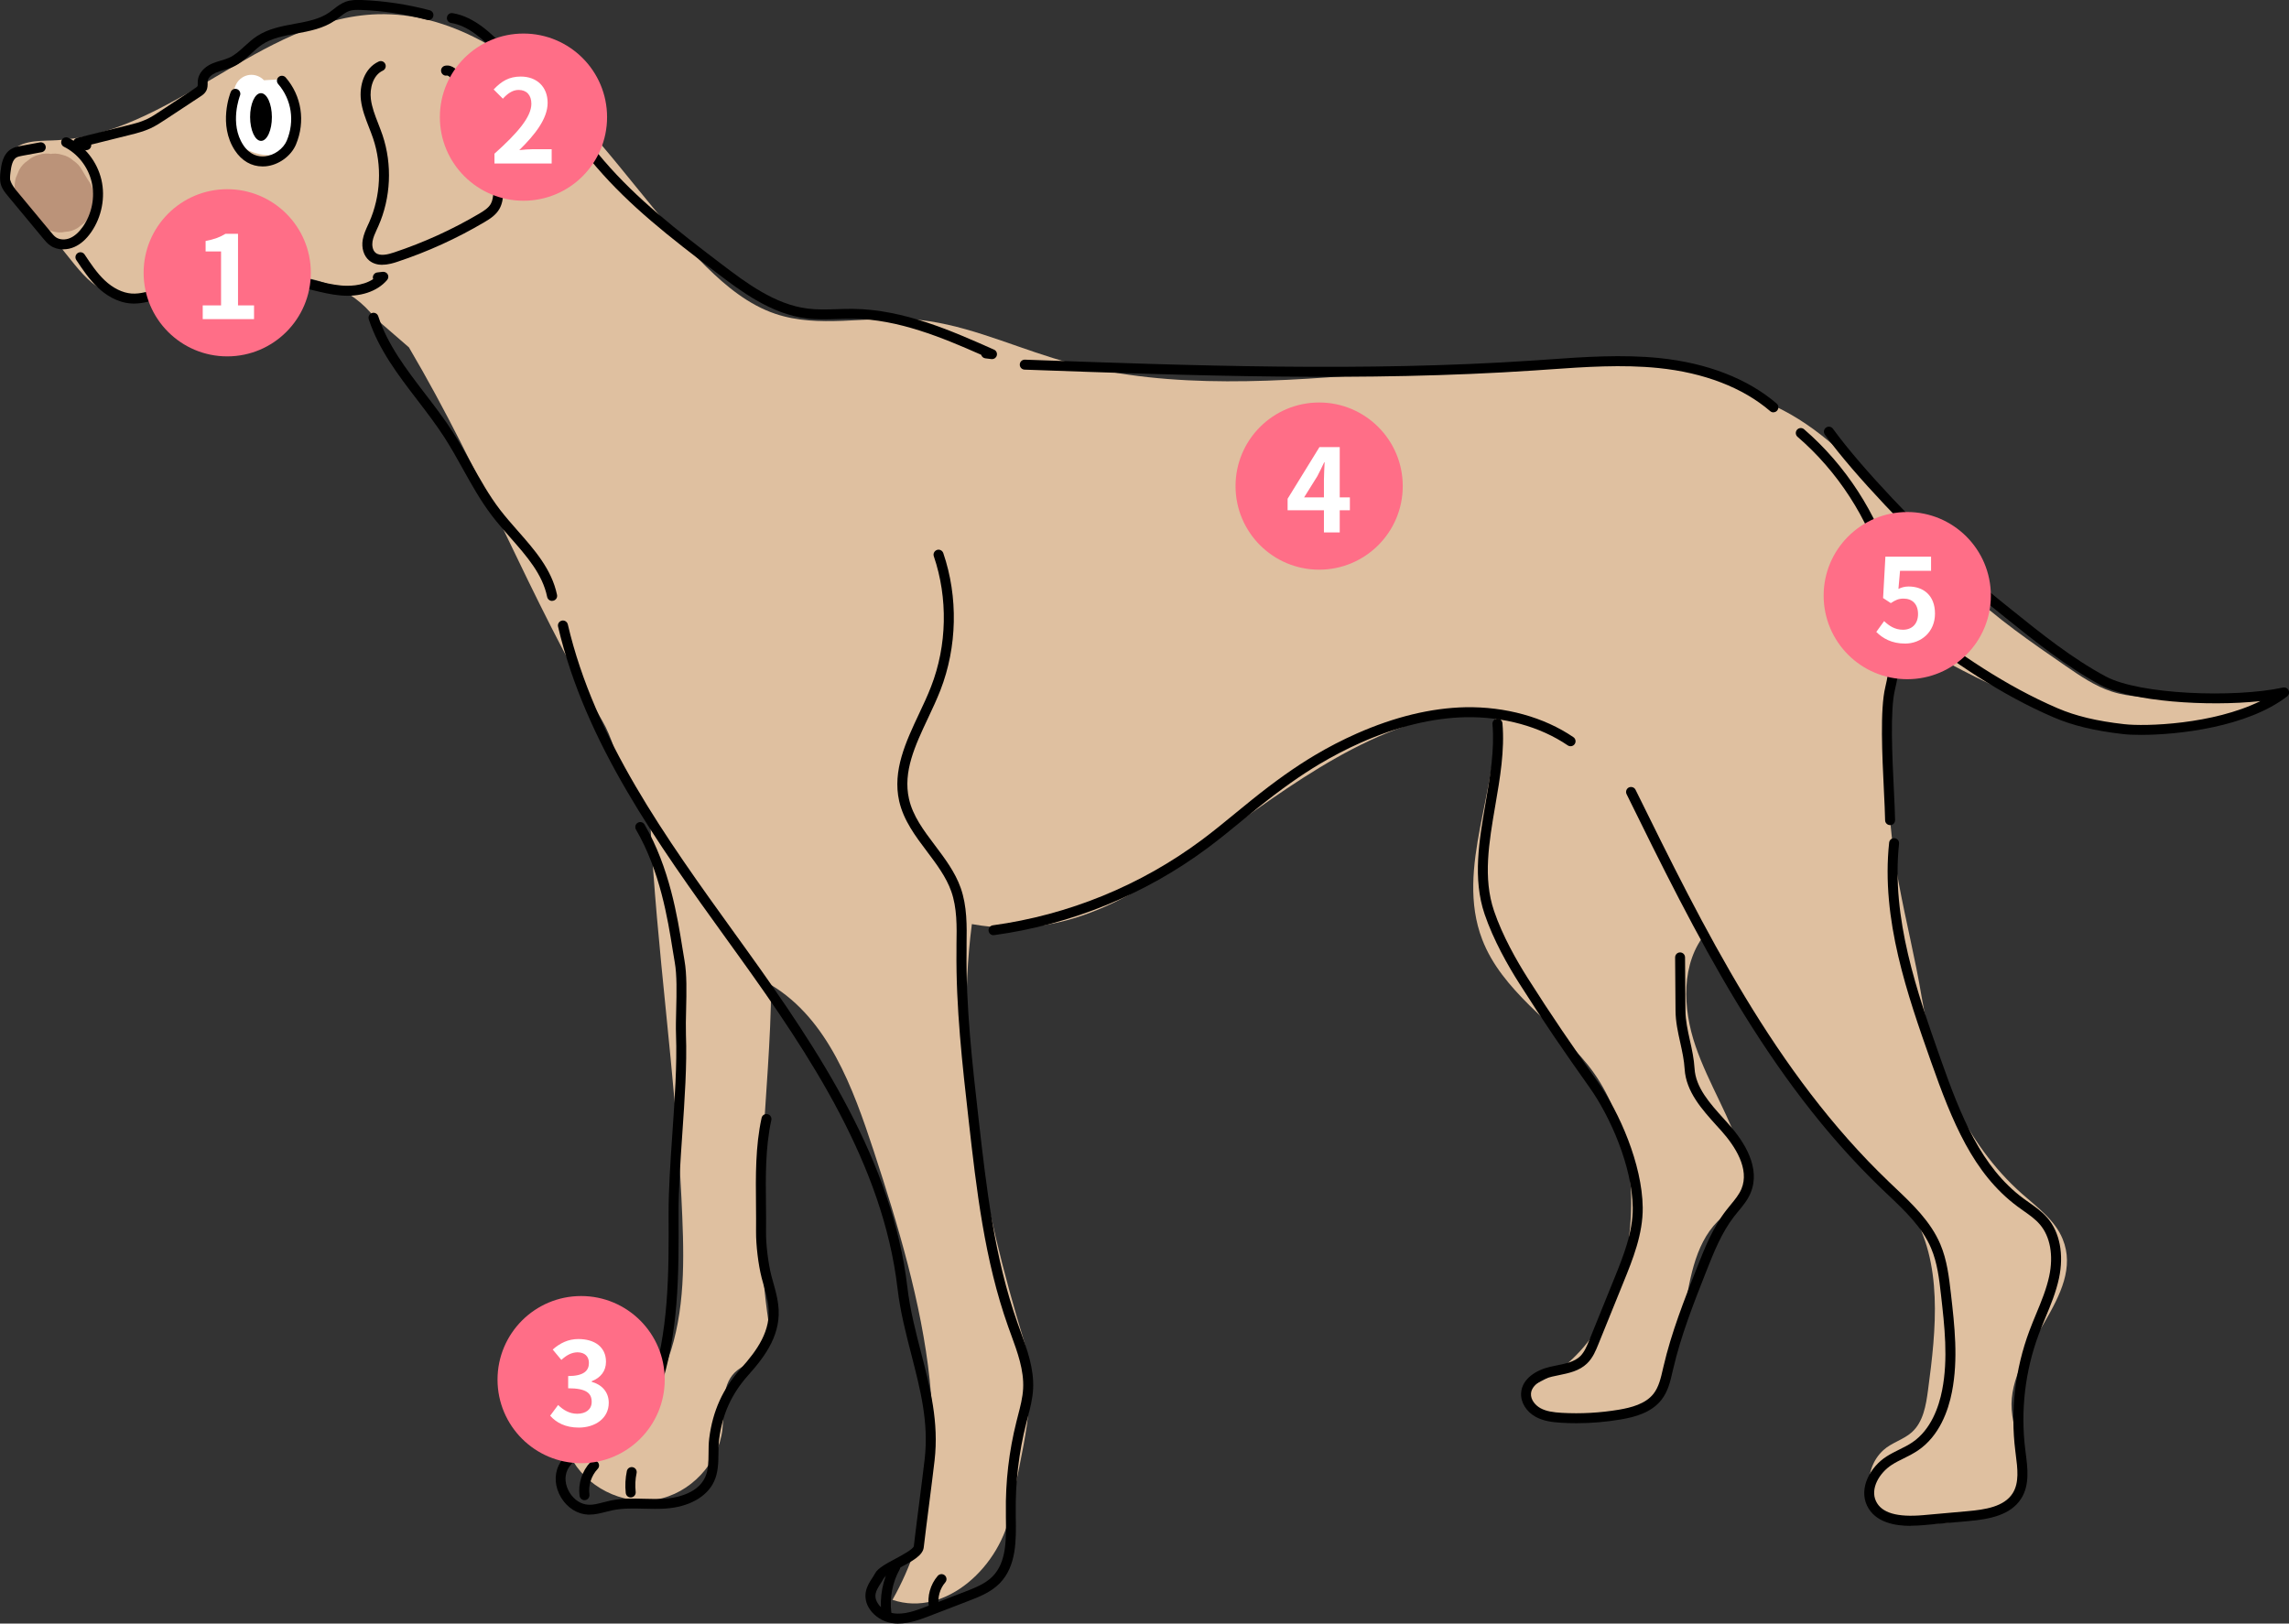 <?xml version="1.0" encoding="UTF-8"?><svg id="_イヤー_2" xmlns="http://www.w3.org/2000/svg" width="397" height="281.64" viewBox="0 0 397 281.64"><rect x="0" y="0" width="397" height="281.64" fill="#333333" stroke="none"/><defs><style>.cls-1{fill:#fff;}.cls-2{fill:#dfc0a0;}.cls-3{fill:#ff6e87;}.cls-4{fill:#bb9379;}</style></defs><g id="_字"><g><g><path class="cls-2" d="M303.3,68.76c8.16,2.37,14.94,8.09,20.7,14.34,5.76,6.25,10.77,13.2,16.92,19.07,5.3,5.06,11.37,9.24,17.4,13.39,2.5,1.72,5.04,3.46,7.93,4.4,3.25,1.06,6.74,1.03,10.16,.99l19.85-.22c-7.6,3.98-16.28,5.88-24.85,5.44-13.42-.7-25.86-6.93-37.63-13.41-8.23-4.54-16.38-9.28-23.82-15.02"/><path class="cls-2" d="M65.01,55.13c-8.1-10.52-24.29-7.76-37.21-4.73-3.01,.7-6.23,1.35-9.12,.26-2.67-1.01-4.59-3.33-6.38-5.56l-8.3-10.32c-1.89-2.35-3.85-5.6-2.22-8.13,1.44-2.23,4.61-2.21,7.26-2.29C29.46,23.72,45.1,3.07,65.51,2.47c12.39-.36,23.8,6.94,32.52,15.75,8.72,8.81,15.59,19.31,24.42,28.01,3.49,3.44,7.39,6.65,12.03,8.21,7.52,2.53,15.74,.39,23.65,.94,8.47,.59,16.38,4.23,24.49,6.73,34.44,10.62,74.68-3.71,110.32,1.71,4.8,.73,12.47,5.26,16.67,7.69,4.57,2.65,7.83,7.88,10.9,12.18,10.48,14.69,6.2,32,7.37,50-1.14,13.01,3.23,26.22,5.38,39.09,2.16,12.88,7.62,25.59,17.38,34.26,2.67,2.37,5.75,4.57,7.1,7.88,4.04,9.82-9.55,18.99-8.84,29.58,.38,5.67,4.55,12.36,.4,16.23-1.22,1.13-2.88,1.62-4.49,2.06-4.78,1.33-12.29,2.42-16.87,.5-4.58-1.92-4.96-8.4-1.29-11.74,1.44-1.31,3.48-1.8,4.93-3.1,1.98-1.78,2.46-4.65,2.81-7.29,1.42-10.58,2.65-22.16-3-31.21-2.56-4.11-6.33-7.29-9.82-10.65-11.01-10.57-19.79-23.44-25.62-37.55-4.47,5.28-4.12,13.2-1.87,19.74,2.25,6.54,6.11,12.46,8.11,19.09,.61,2.02,1.03,4.25,.24,6.21-.86,2.13-2.93,3.46-4.54,5.09-8.19,8.33-3.29,25.7-13.09,32.06-4.68,3.04-11.98,1.51-17.52,.81-2.12-1.85-3.23-3.59-.69-4.8,18.32-8.69,21.18-39.83,8.8-55.23-5.99-7.44-14.9-12.84-18.32-21.76-4.79-12.49,3.11-26.27,2.22-39.61-17.45-.36-32.7,10.85-46.89,21-14.19,10.15-26.67,19.06-43.84,15.95-3.11,24,1.94,48.96,8.98,72.12,2.84,9.36-.57,19.85-2.2,29.49-1.63,9.65-11.28,18.75-20.55,15.61,13.19-23.33,5.11-52.43-3.26-77.89-3.6-10.95-7.9-22.81-17.77-28.76-.15,19.49-3.65,37.51-.46,58.48,.29,1.91-.09,4.02-1.33,5.5-1.2,1.43-3.2,1.92-4.53,3.23-2.45,2.41-1.76,6.42-2.14,9.84-.67,5.95-5.58,11.17-11.48,12.2-5.9,1.03-12.29-2.21-14.94-7.58,8.62-2,14.9-9.88,17.51-18.33,2.62-8.45,2.22-17.5,1.8-26.34-1.01-21.28-4.36-43.59-5.38-64.87-.15-3.11-3.92-5.35-4.81-8.33-.9-3.03-1.92-6.9-3.53-9.62-12.97-22.01-20.58-42.79-33.55-64.8"/><g><path class="cls-4" d="M9.26,32.4c.45,.72,.83,1.45,1.33,2.15-.65-.86-1.42-1.49-2.29-2.15"/><path class="cls-4" d="M4.28,35.31c.45,.71,.84,1.46,1.33,2.15l9.95-5.82c-.62-.82-1.21-1.63-1.97-2.32-.75-.68-1.59-1.29-2.39-1.9-.66-.42-1.38-.65-2.14-.68-.77-.17-1.53-.14-2.3,.1-.75,.18-1.4,.52-1.96,1.03-.63,.41-1.12,.95-1.48,1.62l-.58,1.38c-.27,1.02-.27,2.04,0,3.06l.58,1.38c.51,.87,1.2,1.55,2.07,2.07,.09,.07,.17,.13,.26,.2l-1.17-.9c.72,.56,1.42,1.16,1.98,1.89l-.9-1.17,.05,.06c.36,.67,.86,1.21,1.48,1.62,.56,.51,1.21,.85,1.96,1.03,.77,.24,1.53,.27,2.3,.1,.77-.03,1.48-.26,2.14-.68l1.17-.9c.71-.72,1.21-1.57,1.48-2.54l.21-1.53c0-1.04-.27-2.01-.79-2.91-.49-.69-.88-1.43-1.33-2.15-.36-.67-.86-1.21-1.48-1.62-.56-.51-1.21-.85-1.96-1.03-.77-.24-1.53-.27-2.3-.1-.77,.03-1.48,.26-2.14,.68l-1.17,.9c-.71,.72-1.21,1.57-1.48,2.54l-.21,1.53c0,1.04,.27,2.01,.79,2.91h0Z"/></g><g><path class="cls-1" d="M48.71,13.76c.58,1.53,2.2,2.48,2.82,4,.41,1,.33,2.11,.35,3.19,0,.81,.07,1.64-.12,2.42-.37,1.55-1.7,2.77-3.22,3.26s-3.2,.31-4.7-.23c-.87-.31-1.72-.75-2.38-1.4-1.15-1.12-1.65-2.78-1.69-4.39s.35-3.19,.76-4.75c.12-.46,.24-.92,.47-1.33,.45-.82,1.3-1.41,2.23-1.53s1.91,.23,2.55,.92"/><ellipse cx="45.27" cy="20.3" rx="1.89" ry="4.14" transform="translate(-.07 .15) rotate(-.19)"/><path d="M45.53,28.87c-1.92,0-3.6-.97-4.78-2.76-2.96-4.49-.82-9.93-.73-10.16,.18-.44,.67-.66,1.12-.48,.44,.18,.66,.68,.48,1.12-.02,.05-1.88,4.85,.57,8.57,1.19,1.8,2.7,2.06,3.73,1.96,1.61-.15,3.22-1.3,3.82-2.73,1.41-3.37,.84-7.13-1.5-9.82-.31-.36-.27-.91,.09-1.22,.36-.31,.91-.27,1.22,.09,2.77,3.19,3.45,7.65,1.78,11.63-.85,2.01-3.01,3.57-5.25,3.78-.18,.02-.36,.02-.54,.02Z"/><path d="M66.33,45.94c-.8,0-1.63-.19-2.32-.77-.92-.78-1.34-2.15-1.1-3.58,.16-.92,.53-1.74,.89-2.53l.23-.5c2.01-4.54,2.26-9.85,.68-14.55-.22-.65-.47-1.29-.72-1.93-.58-1.49-1.19-3.03-1.39-4.7-.3-2.48,.53-5.52,3.07-6.7,.43-.21,.95-.02,1.15,.42,.2,.43,.01,.95-.42,1.15-1.74,.81-2.3,3.12-2.08,4.92,.18,1.44,.71,2.82,1.28,4.27,.26,.67,.52,1.34,.75,2.01,1.71,5.11,1.45,10.87-.74,15.8l-.24,.52c-.33,.72-.64,1.4-.76,2.1-.1,.62-.03,1.51,.52,1.97,.77,.66,2.2,.29,3.21-.05,5.14-1.71,10.11-3.97,14.78-6.73,.83-.49,1.6-.99,2-1.69,.31-.55,.4-1.26,.45-1.95,.45-6.38-2.1-13.35-7.17-19.63-.56-.69-.81-.7-.88-.69-.47,.11-.92-.22-1.01-.69-.09-.47,.22-.92,.69-1.01,1.27-.26,2.24,.92,2.55,1.3,5.35,6.61,8.04,14.02,7.55,20.84-.07,.89-.19,1.83-.67,2.68-.6,1.07-1.62,1.73-2.62,2.32-4.77,2.82-9.86,5.14-15.12,6.88-.51,.17-1.5,.5-2.56,.5Z"/><path d="M14.96,26.07c-.08,0-.17-.01-.25-.04l-1.42-.43c-.37-.11-.62-.46-.61-.85,.01-.39,.28-.72,.65-.82l8.73-2.17c1.13-.28,2.29-.57,3.33-1.05,.82-.38,1.59-.88,2.39-1.42l6.07-4.01c.14-.09,.36-.24,.41-.33,.04-.07,.04-.28,.03-.46,0-.18,0-.36,.02-.53,.12-1.21,1.04-2.3,2.46-2.93,.5-.22,1.03-.37,1.55-.53,.47-.14,.93-.27,1.38-.47,1-.44,1.84-1.21,2.73-2.02,.66-.6,1.35-1.23,2.13-1.74,1.98-1.3,4.3-1.73,6.54-2.14,2.22-.41,4.33-.8,6.02-1.98,.25-.17,.49-.36,.73-.55,.63-.5,1.29-1.01,2.12-1.31,.92-.33,1.89-.32,2.79-.29,3.97,.16,7.93,.76,11.77,1.78,.46,.12,.74,.6,.61,1.06-.12,.46-.59,.74-1.06,.61-3.72-.99-7.55-1.57-11.39-1.72-.76-.03-1.51-.04-2.14,.18-.57,.2-1.09,.61-1.64,1.04-.27,.21-.54,.42-.82,.61-2.01,1.39-4.39,1.83-6.7,2.26-2.17,.4-4.22,.78-5.91,1.89-.67,.44-1.27,.99-1.91,1.58-.95,.87-1.93,1.76-3.19,2.32-.51,.23-1.06,.39-1.6,.55-.45,.13-.91,.26-1.34,.45-.65,.28-1.37,.83-1.43,1.51-.01,.11,0,.23,0,.35,0,.36,0,.8-.22,1.25-.26,.51-.7,.8-.99,.99l-6.05,3.99c-.85,.56-1.7,1.12-2.64,1.56-1.18,.54-2.43,.86-3.63,1.16l-6.66,1.66c.02,.12,0,.24-.03,.36-.11,.37-.45,.61-.83,.61Z"/><path d="M10.98,43.27c-.82,0-1.62-.23-2.26-.68-.51-.35-.89-.81-1.23-1.22l-6.16-7.42c-.41-.5-.92-1.11-1.16-1.89-.25-.83-.16-1.68-.07-2.36,.12-1.04,.35-2.96,1.86-3.86,.54-.32,1.12-.43,1.64-.53l3.31-.61c.48-.08,.92,.23,1.01,.69,.09,.47-.22,.92-.69,1.01l-3.31,.61c-.41,.08-.79,.15-1.07,.31-.68,.41-.9,1.48-1.03,2.58-.07,.57-.14,1.17,.01,1.65,.14,.45,.5,.88,.84,1.3l6.15,7.41c.3,.36,.58,.7,.89,.91,.64,.44,1.62,.49,2.48,.11,.78-.34,1.52-1.01,2.2-1.98,1.55-2.23,2.12-5.11,1.51-7.71-.62-2.65-2.41-4.94-4.81-6.13-.43-.21-.6-.73-.39-1.16,.21-.43,.74-.6,1.16-.39,2.85,1.41,4.99,4.13,5.73,7.28,.71,3.07,.05,6.46-1.78,9.09-.86,1.24-1.85,2.1-2.93,2.57-.61,.27-1.26,.4-1.89,.4Z"/><path d="M23.25,52.66c-.18,0-.35,0-.53-.02-2.51-.17-4.51-1.59-5.74-2.75-1.51-1.43-2.65-3.14-3.75-4.79-.26-.4-.16-.93,.24-1.2,.39-.26,.93-.16,1.2,.24,1.04,1.57,2.12,3.2,3.49,4.49,1.45,1.37,3.11,2.18,4.67,2.29,1.52,.1,2.98-.38,4.56-.9,.36-.12,.73-.24,1.09-.35,4.55-1.4,9.3-1.65,13.9-1.9,2.88-.16,5.85-.32,8.82,.15,1.2,.19,2.39,.47,3.53,.75,1.5,.37,2.92,.71,4.39,.85,1.14,.11,3.66,.17,5.6-1.1-.02-.06-.04-.13-.05-.2-.05-.47,.29-.9,.76-.96l.96-.11c.34-.03,.69,.14,.86,.45s.12,.7-.11,.97c-1.74,2.03-4.72,3-8.19,2.67-1.59-.15-3.14-.53-4.63-.89-1.11-.27-2.26-.55-3.39-.73-2.79-.43-5.68-.28-8.46-.13-4.49,.24-9.14,.49-13.49,1.83l-1.06,.34c-1.5,.49-3.04,1-4.68,1Z"/><path d="M172.05,62.29s-.07,0-.1,0l-1.05-.13c-.36-.04-.63-.3-.73-.62-6.81-3.01-14.39-6.15-22.17-6.25-.94-.02-1.85,.02-2.77,.05-1.75,.06-3.56,.12-5.37-.11-6.17-.77-11.43-4.76-15.65-7.97-8.21-6.23-14.96-11.53-20.76-18.27-1.38-1.6-2.7-3.29-3.97-4.91-.97-1.24-1.94-2.47-2.94-3.68-3.21-3.87-6.79-7.51-10.26-11.03-2.61-2.65-5.02-4.89-8.05-5.39-.47-.08-.79-.52-.71-.99,.08-.47,.5-.79,.99-.71,3.84,.63,6.83,3.67,9.01,5.89,3.49,3.54,7.1,7.21,10.35,11.14,1.01,1.22,1.99,2.47,2.97,3.72,1.26,1.61,2.57,3.28,3.92,4.85,5.69,6.61,12.36,11.85,20.49,18.02,4.06,3.08,9.12,6.92,14.83,7.63,1.67,.21,3.33,.15,5.1,.1,.95-.03,1.89-.07,2.84-.05,8.72,.11,17.04,3.81,24.38,7.07,.39,.17,.6,.61,.48,1.02-.1,.38-.45,.63-.83,.63Z"/><path d="M95.75,104.24c-.4,0-.76-.28-.85-.69-.81-3.96-3.54-7.06-6.42-10.33-1.06-1.21-2.16-2.45-3.14-3.74-1.96-2.56-3.54-5.4-5.07-8.15-1.01-1.82-2.06-3.7-3.2-5.47-1.43-2.21-3.08-4.37-4.68-6.46-3.3-4.3-6.7-8.74-8.43-14.01-.15-.45,.1-.94,.55-1.09,.45-.15,.94,.09,1.09,.55,1.64,4.99,4.81,9.12,8.16,13.5,1.62,2.11,3.3,4.3,4.76,6.57,1.17,1.81,2.23,3.72,3.26,5.56,1.5,2.69,3.05,5.48,4.94,7.94,.95,1.24,2.03,2.46,3.07,3.65,2.91,3.3,5.91,6.71,6.82,11.12,.1,.47-.2,.92-.67,1.02-.06,.01-.12,.02-.17,.02Z"/><path d="M155.81,281.64c-.4,0-.8-.03-1.21-.1-1.46-.24-2.88-1.13-3.71-2.33-.68-.97-.92-2.05-.72-3.11,.18-.91,.64-1.65,1.1-2.35,.17-.27,.35-.54,.5-.82,.49-.91,1.9-1.66,3.52-2.53,1.08-.58,3.09-1.66,3.2-2.18,.26-2.23,.6-4.89,.94-7.55,.34-2.65,.68-5.3,.94-7.53,.74-6.35-.74-12.07-2.3-18.13-.95-3.69-1.94-7.51-2.41-11.55-2.51-21.33-15.01-40.22-27.61-57.73l-1.96-2.72c-12.08-16.76-24.56-34.08-29.3-54.31-.11-.46,.18-.93,.65-1.04,.45-.11,.93,.18,1.04,.65,4.65,19.89,17.04,37.08,29.01,53.69l1.96,2.72c12.72,17.7,25.36,36.8,27.92,58.54,.46,3.93,1.43,7.69,2.37,11.33,1.6,6.22,3.12,12.09,2.35,18.76-.26,2.24-.6,4.89-.94,7.55-.34,2.65-.68,5.3-.94,7.53-.16,1.39-1.98,2.37-4.1,3.5-1.09,.58-2.57,1.38-2.82,1.83-.17,.32-.37,.63-.56,.93-.38,.6-.74,1.16-.86,1.75-.15,.75,.16,1.39,.44,1.79,.58,.83,1.56,1.44,2.58,1.61,1.94,.32,3.99-.47,5.8-1.16l6.67-2.57c1.65-.64,3.53-1.36,4.8-2.66,2.43-2.48,2.36-6.43,2.3-10.26v-.81c-.09-5.33,.54-10.65,1.84-15.82l.25-.98c.42-1.62,.82-3.14,.9-4.71,.17-3.16-.98-6.31-2.1-9.37l-.5-1.38c-4.11-11.57-5.5-23.88-6.85-35.79-1.09-9.63-2.22-19.6-2.11-29.48v-1.01c.06-3.12,.11-6.35-.91-9.23-.88-2.49-2.57-4.73-4.2-6.9-2-2.65-4.07-5.4-4.83-8.75-1.19-5.29,1.17-10.3,3.45-15.15,.73-1.54,1.48-3.14,2.08-4.7,2.78-7.13,2.95-15.37,.48-22.61-.16-.45,.09-.94,.54-1.1,.45-.16,.94,.09,1.1,.54,2.61,7.62,2.42,16.29-.5,23.8-.63,1.61-1.39,3.23-2.13,4.8-2.26,4.79-4.38,9.32-3.32,14.03,.67,2.99,2.54,5.46,4.52,8.09,1.71,2.27,3.48,4.62,4.45,7.36,1.12,3.18,1.07,6.56,1.02,9.83v1.01c-.13,9.78,1,19.69,2.09,29.27,1.34,11.81,2.72,24.02,6.76,35.4l.49,1.36c1.17,3.22,2.38,6.54,2.2,10.05-.09,1.75-.53,3.43-.96,5.06l-.25,.97c-1.27,5.02-1.87,10.19-1.8,15.37v.81c.08,3.98,.15,8.5-2.78,11.5-1.53,1.56-3.59,2.36-5.41,3.06l-6.67,2.57c-1.59,.61-3.51,1.35-5.5,1.35Z"/><path d="M161.97,279.55c-.41,0-.78-.3-.85-.72-.34-1.94,.24-3.98,1.52-5.47,.32-.36,.86-.4,1.22-.09,.36,.31,.4,.86,.09,1.22-.94,1.08-1.37,2.63-1.13,4.04,.08,.47-.23,.92-.7,1-.05,0-.1,.01-.15,.01Z"/><path d="M153.74,280.72c-.43,0-.8-.32-.86-.76-.37-2.93,.21-5.97,1.65-8.56,.23-.42,.76-.57,1.17-.34,.42,.23,.57,.76,.34,1.17-1.26,2.27-1.77,4.93-1.45,7.5,.06,.47-.27,.9-.75,.97-.04,0-.07,0-.11,0Z"/><path d="M102.24,262.74c-.07,0-.14,0-.21,0-1.87-.07-3.63-1.17-4.71-2.96-1.08-1.79-1.24-3.86-.44-5.54,.99-2.06,3.02-3.29,4.64-4.27l7.08-4.26c.99-.59,2.01-1.21,2.72-2.07,.66-.81,1.06-1.87,1.38-2.8,3.35-9.66,3.3-20.08,3.26-30.16-.02-4.33,.33-9.32,.66-14.14,.4-5.84,.82-11.87,.63-17-.05-1.29-.01-2.84,.03-4.47,.07-2.8,.14-5.96-.25-8.13-.12-.66-.24-1.43-.38-2.28-.81-5.09-2.17-13.6-6.35-20.76-.24-.41-.1-.94,.31-1.18,.41-.24,.94-.1,1.18,.31,4.34,7.45,5.73,16.16,6.56,21.36,.14,.84,.25,1.59,.37,2.24,.42,2.34,.35,5.46,.28,8.48-.04,1.59-.07,3.11-.03,4.36,.2,5.23-.23,11.31-.63,17.19-.33,4.79-.67,9.75-.65,14.01,.04,10.22,.09,20.79-3.36,30.74-.37,1.07-.84,2.3-1.68,3.33-.9,1.09-2.1,1.82-3.17,2.46l-7.08,4.26c-1.43,.86-3.21,1.94-3.98,3.53-.55,1.15-.42,2.61,.36,3.9,.78,1.29,2.01,2.08,3.29,2.13,.84,.05,1.71-.19,2.62-.43,.4-.11,.81-.21,1.21-.29,1.96-.41,3.95-.36,5.87-.31,1.16,.03,2.35,.06,3.51-.01,1.29-.08,5.59-.6,7.02-3.72,.56-1.24,.58-2.66,.59-4.17,0-.85,.01-1.73,.12-2.6,.61-4.76,2.36-8.61,5.51-12.13,2.78-3.1,5.28-6.56,4.74-10.86-.16-1.22-.46-2.31-.78-3.45-.13-.45-.25-.91-.38-1.39-.58-2.25-.99-5.69-.97-8,.02-1.55,0-3.11-.01-4.67-.05-4.98-.11-10.13,.97-15.06,.1-.47,.55-.76,1.03-.66,.47,.1,.76,.56,.66,1.03-1.04,4.74-.99,9.79-.93,14.67,.02,1.58,.03,3.15,.01,4.71-.03,2.14,.38,5.46,.91,7.55,.12,.47,.25,.91,.37,1.35,.34,1.21,.66,2.35,.83,3.7,.64,4.99-2.11,8.83-5.16,12.23-2.91,3.24-4.53,6.8-5.09,11.19-.1,.77-.1,1.56-.11,2.39-.02,1.62-.03,3.3-.75,4.87-1.23,2.7-4.4,4.47-8.48,4.73-1.23,.08-2.47,.05-3.66,.02-1.91-.05-3.71-.09-5.47,.27-.38,.08-.76,.18-1.13,.27-.93,.24-1.89,.49-2.91,.49Z"/><path d="M101.38,260.23c-.43,0-.8-.32-.86-.75-.28-2.12,.43-4.31,1.89-5.86,.33-.35,.88-.36,1.22-.03,.35,.33,.36,.88,.03,1.22-1.1,1.16-1.65,2.86-1.43,4.44,.06,.47-.27,.91-.74,.97-.04,0-.08,0-.11,0Z"/><path d="M109.39,259.76c-.44,0-.81-.33-.86-.77-.14-1.28-.07-2.56,.19-3.81,.1-.47,.54-.76,1.02-.67,.47,.1,.77,.56,.67,1.02-.23,1.07-.28,2.17-.16,3.27,.05,.47-.29,.9-.77,.95-.03,0-.06,0-.09,0Z"/><path d="M307.58,71.53c-.2,0-.4-.07-.56-.21-4.75-4.08-11.46-6.67-19.4-7.48-6.29-.64-12.76-.19-19.03,.25l-2.44,.17c-29.49,1.98-59.47,.9-88.45-.14-.48-.02-.85-.42-.83-.9,.02-.47,.4-.83,.86-.83h.03c28.94,1.04,58.87,2.12,88.27,.14l2.43-.17c6.33-.45,12.89-.9,19.33-.25,8.29,.85,15.33,3.58,20.35,7.89,.36,.31,.4,.86,.09,1.22-.17,.2-.41,.3-.65,.3Z"/><path d="M172.32,162.23c-.43,0-.8-.31-.86-.75-.07-.47,.27-.91,.74-.97,13.09-1.79,25.61-6.9,36.21-14.79,1.99-1.48,3.95-3.09,5.85-4.65,.94-.77,1.87-1.53,2.81-2.29,4.08-3.28,7.57-5.75,10.96-7.77,2.35-1.4,4.79-2.66,7.27-3.76,6.56-2.9,12.9-4.44,18.87-4.57,6.89-.12,13.59,1.7,18.71,5.19,.4,.27,.5,.81,.23,1.2-.27,.4-.81,.49-1.2,.23-4.83-3.29-11.15-5-17.7-4.89-5.73,.12-11.86,1.61-18.2,4.42-2.42,1.07-4.8,2.31-7.09,3.67-3.32,1.98-6.74,4.4-10.77,7.63-.94,.75-1.87,1.51-2.8,2.28-1.91,1.57-3.89,3.19-5.91,4.69-10.83,8.06-23.63,13.28-37,15.11-.04,0-.08,0-.12,0Z"/><path d="M331.38,264.69c-2.59,0-6.15-.53-7.57-3.52-1.45-3.05,.58-6.73,3.39-8.52,.71-.45,1.46-.83,2.21-1.2,.81-.4,1.58-.78,2.28-1.26,3.22-2.19,4.58-6.13,5.15-9.04,1.07-5.45,.42-11.1-.2-16.55-.31-2.73-.63-5.54-1.71-8.07-1.53-3.63-4.56-6.5-7.48-9.27l-1.06-1.01c-20-19.17-32.35-44.24-44.28-68.49-.21-.43-.03-.95,.39-1.16,.43-.2,.95-.03,1.16,.39,11.87,24.11,24.14,49.05,43.93,68l1.05,1c3.05,2.89,6.21,5.89,7.89,9.85,1.17,2.76,1.5,5.7,1.83,8.55,.64,5.59,1.3,11.37,.18,17.08-.63,3.23-2.17,7.61-5.88,10.13-.8,.54-1.65,.97-2.48,1.38-.7,.34-1.4,.69-2.05,1.11-2.17,1.39-3.8,4.14-2.76,6.32,.97,2.04,3.65,2.82,8.2,2.42l7.69-.69c3-.27,6.32-.75,7.81-3.1,1.17-1.84,.85-4.32,.54-6.71l-.08-.66c-.87-6.99-.03-14.18,2.43-20.78,.37-1,.78-1.99,1.19-2.98,.88-2.11,1.78-4.3,2.26-6.53,.77-3.61,.18-6.89-1.63-8.99-.78-.91-1.78-1.62-2.84-2.36-.35-.25-.7-.5-1.04-.75-7.69-5.71-11.33-14.74-14.98-25.09-4.08-11.58-8.7-24.7-7.27-38.02,.05-.47,.44-.8,.95-.77,.47,.05,.82,.48,.77,.95-1.39,12.93,3.16,25.85,7.18,37.26,3.55,10.08,7.08,18.87,14.38,24.28,.33,.25,.67,.48,1.01,.72,1.1,.78,2.24,1.58,3.16,2.65,2.15,2.51,2.89,6.33,2.01,10.47-.51,2.39-1.44,4.65-2.35,6.83-.4,.97-.81,1.94-1.17,2.92-2.36,6.34-3.17,13.25-2.33,19.97l.08,.65c.33,2.57,.71,5.49-.79,7.86-1.83,2.87-5.46,3.57-9.12,3.9l-7.69,.69c-.54,.05-1.37,.12-2.34,.12Z"/><path d="M273.44,246.88c-.89,0-1.78-.02-2.67-.08-1.48-.09-3.04-.27-4.4-1.01-1.66-.9-2.66-2.54-2.55-4.16,.16-2.5,2.67-3.98,4.97-4.52,.4-.09,.81-.18,1.22-.26,1.57-.32,3.05-.62,4.05-1.58,.73-.71,1.15-1.74,1.56-2.74l4.38-10.81c1.51-3.74,3.23-7.98,3.18-12.22-.09-7.18-3.92-15.81-7.44-20.79-4.65-6.56-7.98-11.4-12.28-18.18-1.89-2.97-4.45-7.46-5.98-11.97-2.08-6.14-.94-12.77,.16-19.19,.79-4.58,1.6-9.31,1.21-13.76-.04-.48,.31-.9,.79-.94,.51-.03,.9,.31,.94,.79,.41,4.67-.42,9.52-1.23,14.21-1.11,6.49-2.17,12.62-.23,18.34,1.47,4.34,3.97,8.7,5.8,11.59,4.28,6.75,7.6,11.57,12.23,18.11,3.67,5.19,7.67,14.21,7.76,21.76,.05,4.59-1.73,9-3.31,12.89l-4.38,10.81c-.45,1.11-.96,2.38-1.96,3.34-1.36,1.32-3.16,1.68-4.91,2.04-.39,.08-.78,.16-1.17,.25-1.62,.38-3.54,1.39-3.65,2.95-.07,1.08,.78,2.05,1.66,2.53,1,.54,2.19,.71,3.67,.8,3.33,.19,6.67,0,9.95-.55,2.05-.35,4.59-.98,5.98-2.77,.91-1.16,1.27-2.75,1.62-4.29l.09-.38c1.37-5.93,3.63-11.64,5.81-17.17,1.36-3.45,2.77-7.02,5.14-10.05,.23-.3,.48-.59,.72-.89,.74-.9,1.44-1.75,1.86-2.73,1.45-3.47-1.08-7.39-3.46-10.06l-.86-.95c-2.48-2.75-5.3-5.86-5.53-9.81-.09-1.53-.42-3.01-.76-4.57-.4-1.79-.81-3.64-.82-5.56l-.07-9.22c0-.48,.38-.87,.86-.87h0c.47,0,.86,.38,.86,.86l.07,9.22c.01,1.74,.39,3.42,.78,5.2,.35,1.56,.7,3.18,.8,4.85,.19,3.33,2.68,6.08,5.09,8.75l.87,.97c2.71,3.04,5.56,7.58,3.76,11.88-.51,1.22-1.33,2.21-2.12,3.16-.23,.28-.47,.56-.69,.85-2.21,2.84-3.58,6.29-4.89,9.62-2.16,5.47-4.39,11.12-5.73,16.92l-.09,.37c-.39,1.72-.79,3.5-1.94,4.96-1.76,2.26-4.69,3.01-7.06,3.41-2.53,.43-5.1,.65-7.67,.65Z"/><path d="M327.81,143.13c-.47,0-.86-.38-.86-.85-.02-1.31-.11-3.13-.21-5.18-.29-5.93-.69-14.06,.24-17.89,.77-3.2,.84-5.59,.92-8.63,.02-.79,.05-1.63,.08-2.52,.12-2.8-.34-5.87-1.39-9.39-2.62-8.79-7.88-16.92-14.83-22.9-.36-.31-.4-.86-.09-1.22,.31-.36,.86-.4,1.22-.09,7.19,6.2,12.65,14.62,15.36,23.72,1.11,3.7,1.58,6.96,1.46,9.96-.04,.88-.06,1.71-.08,2.49-.08,3.01-.15,5.61-.97,8.99-.87,3.59-.47,11.57-.19,17.4,.1,2.07,.19,3.91,.21,5.24,0,.48-.37,.87-.85,.88h-.01Z"/><path d="M371.31,127.48c-1.28,0-2.33-.05-3.08-.14-4.9-.56-8.72-1.47-12.02-2.89-9.35-4.01-17.39-9.67-24.69-15.18-.38-.29-.45-.83-.17-1.21,.29-.38,.83-.46,1.21-.17,7.2,5.45,15.14,11.03,24.32,14.97,3.14,1.35,6.81,2.23,11.54,2.76,3.7,.43,15.4,.05,23.61-4-9.19,.99-22.41,.07-27.65-2.75-6.01-3.24-11.39-7.57-16.59-11.75-2.98-2.4-6.06-4.88-8.91-7.56-7.4-6.98-17.17-16.99-22.38-24.17-.28-.39-.19-.93,.19-1.21,.38-.28,.93-.2,1.21,.19,5.14,7.08,14.83,17.01,22.17,23.93,2.8,2.64,5.85,5.09,8.81,7.47,5.14,4.13,10.45,8.41,16.33,11.57,5.85,3.15,22.28,3.76,30.75,1.93,.39-.09,.8,.11,.97,.48,.17,.37,.07,.8-.25,1.05-6.93,5.35-18.96,6.68-25.35,6.68Z"/></g></g><g><circle class="cls-3" cx="39.41" cy="47.32" r="14.5"/><path class="cls-1" d="M35.16,52.98h3.18v-9.36h-2.68v-1.82c1.48-.28,2.5-.66,3.44-1.24h2.18v12.42h2.78v2.38h-8.9v-2.38Z"/></g><g><circle class="cls-3" cx="90.79" cy="20.32" r="14.5"/><path class="cls-1" d="M85.76,26.66c4.02-3.6,6.4-6.38,6.4-8.66,0-1.5-.82-2.4-2.22-2.4-1.08,0-1.98,.7-2.72,1.52l-1.6-1.6c1.36-1.44,2.68-2.24,4.7-2.24,2.8,0,4.66,1.8,4.66,4.56s-2.22,5.56-4.92,8.2c.74-.08,1.72-.16,2.4-.16h3.22v2.48h-9.92v-1.7Z"/></g><g><circle class="cls-3" cx="100.79" cy="239.32" r="14.5"/><path class="cls-1" d="M95.42,245.58l1.38-1.86c.88,.86,1.96,1.52,3.3,1.52,1.5,0,2.52-.74,2.52-2.06,0-1.46-.86-2.36-4.08-2.36v-2.12c2.72,0,3.6-.94,3.6-2.26,0-1.16-.72-1.84-1.98-1.86-1.06,.02-1.92,.52-2.8,1.32l-1.5-1.8c1.28-1.12,2.7-1.82,4.44-1.82,2.86,0,4.8,1.4,4.8,3.94,0,1.6-.9,2.76-2.48,3.38v.1c1.68,.46,2.96,1.7,2.96,3.64,0,2.72-2.38,4.3-5.2,4.3-2.34,0-3.92-.88-4.96-2.06Z"/></g><g><circle class="cls-3" cx="330.79" cy="103.32" r="14.5"/><path class="cls-1" d="M325.42,109.62l1.36-1.88c.84,.82,1.88,1.5,3.26,1.5,1.54,0,2.62-.98,2.62-2.72s-1-2.68-2.5-2.68c-.88,0-1.36,.22-2.22,.78l-1.34-.88,.4-7.18h7.92v2.46h-5.38l-.28,3.14c.58-.28,1.1-.42,1.78-.42,2.48,0,4.56,1.48,4.56,4.7s-2.44,5.2-5.18,5.2c-2.34,0-3.9-.92-5-2.02Z"/></g><g><circle class="cls-3" cx="228.79" cy="84.32" r="14.5"/><path class="cls-1" d="M234.12,88.52h-1.76v3.84h-2.74v-3.84h-6.3v-2l5.52-8.96h3.52v8.72h1.76v2.24Zm-4.5-2.24v-3.02c0-.86,.08-2.2,.12-3.06h-.08c-.36,.78-.76,1.6-1.18,2.4l-2.3,3.68h3.44Z"/></g></g></g></svg>